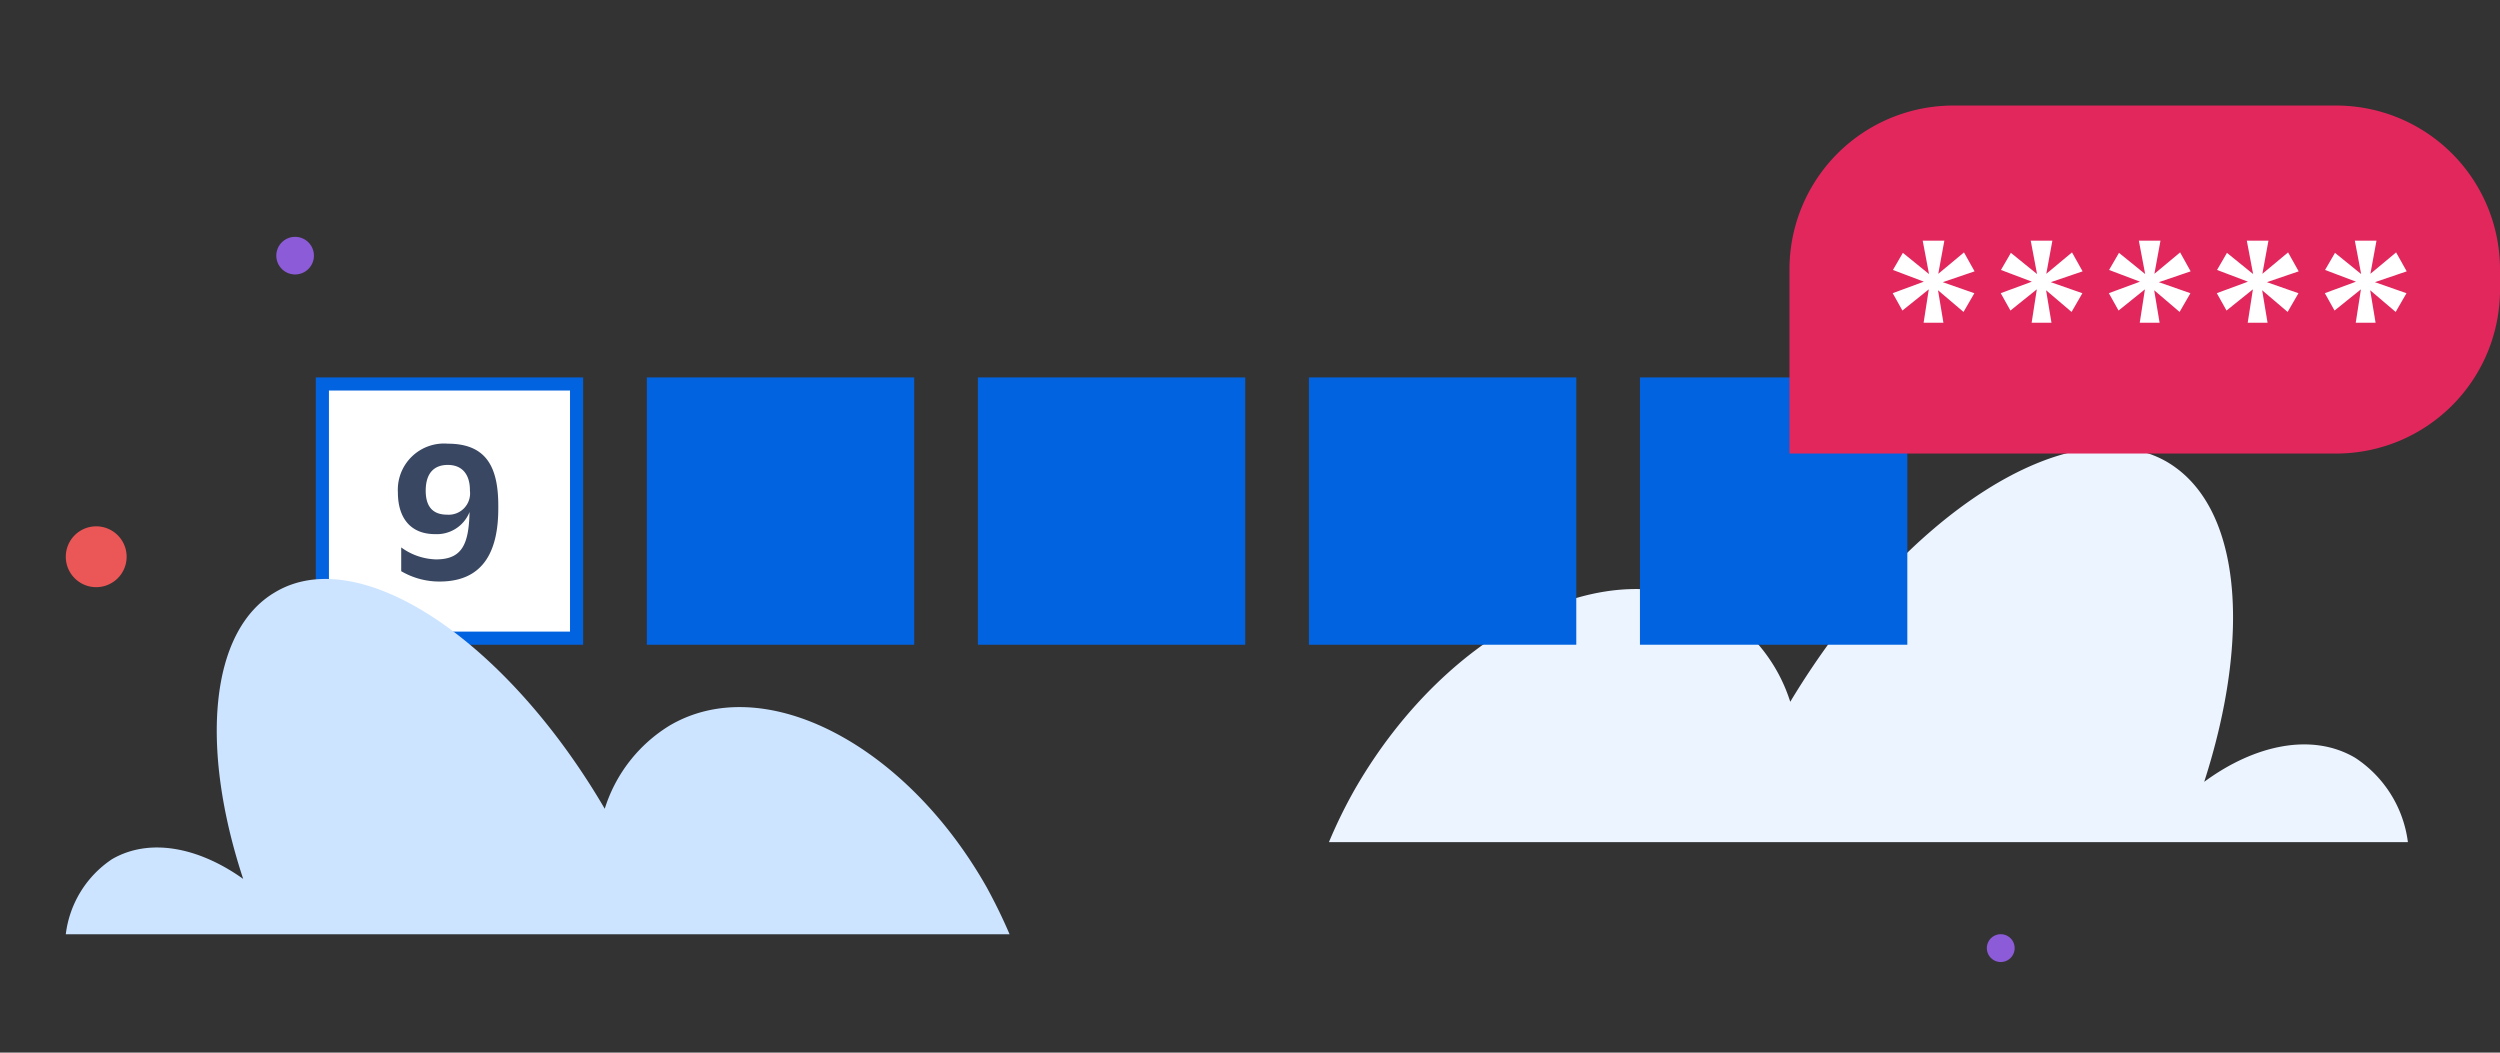 <svg xmlns="http://www.w3.org/2000/svg" xmlns:xlink="http://www.w3.org/1999/xlink" width="190" height="80" viewBox="0 0 190 80">
  <rect x="0" y="0" width="190" height="80" fill="#333333" stroke="none"/>
  <defs>
    <clipPath id="clip-path">
      <rect id="Rectangle_1232" data-name="Rectangle 1232" width="190" height="80" rx="16" transform="translate(0 0.451)" fill="#fff"/>
    </clipPath>
  </defs>
  <g id="icon_192" transform="translate(0 -0.451)" clip-path="url(#clip-path)">
    <path id="Path_25756" data-name="Path 25756" d="M164.675,35.545c-7.279-4.165-20,3.915-28.616,18.243a12.428,12.428,0,0,0-5.606-7c-8.116-4.665-20.416,1.416-27.445,13.578A36.995,36.995,0,0,0,101,64.451h82a9.027,9.027,0,0,0-4.016-6.414c-3.264-1.916-7.615-1-11.464,1.833C171.118,48.707,170.365,38.877,164.675,35.545Z" fill="#ebf4ff"/>
    <path id="Path_25757" data-name="Path 25757" d="M7.312,45.076A2.312,2.312,0,1,0,5,42.764,2.312,2.312,0,0,0,7.312,45.076Z" fill="#eb5656"/>
    <path id="Path_25758" data-name="Path 25758" d="M22.429,21.309A1.429,1.429,0,1,0,21,19.88,1.429,1.429,0,0,0,22.429,21.309Z" fill="#8c5bd8"/>
    <path id="Path_25759" data-name="Path 25759" d="M152.057,73.565A1.057,1.057,0,1,0,151,72.508,1.057,1.057,0,0,0,152.057,73.565Z" fill="#8c5bd8"/>
    <rect id="Rectangle_1227" data-name="Rectangle 1227" width="19.321" height="19.321" transform="translate(24.5 29.631)" fill="#fff" stroke="#0263e0" stroke-width="1"/>
    <path id="Path_25760" data-name="Path 25760" d="M33.418,44.647c3.486,0,4.452-2.548,4.452-5.558v-.2c0-2.884-.868-4.718-3.836-4.718a3.512,3.512,0,0,0-3.794,3.71c0,1.862.9,3.164,2.828,3.164a2.676,2.676,0,0,0,2.618-1.68c-.056,2.464-.574,3.6-2.548,3.6a4.694,4.694,0,0,1-2.646-.91v1.806A5.717,5.717,0,0,0,33.418,44.647Zm.56-5.082c-1.064,0-1.624-.588-1.624-1.82,0-1.344.644-1.96,1.68-1.96,1.106,0,1.694.742,1.68,1.96A1.622,1.622,0,0,1,33.978,39.565Z" fill="#394762"/>
    <rect id="Rectangle_1228" data-name="Rectangle 1228" width="20.321" height="20.321" transform="translate(49.159 29.131)" fill="#0263e0"/>
    <path id="Path_25777" data-name="Path 25777" d="M0,0H20.321V20.321H0Z" transform="translate(74.318 29.131)" fill="#0263e0"/>
    <path id="Path_25776" data-name="Path 25776" d="M0,0H20.321V20.321H0Z" transform="translate(99.477 29.131)" fill="#0263e0"/>
    <path id="Path_25775" data-name="Path 25775" d="M0,0H20.321V20.321H0Z" transform="translate(124.636 29.131)" fill="#0263e0"/>
    <path id="Path_25761" data-name="Path 25761" d="M8.517,65.746A8.013,8.013,0,0,0,5,71.455H76.728q-.769-1.8-1.758-3.605c-6.228-10.967-17-16.45-24.1-12.244a11.4,11.4,0,0,0-4.909,6.31C38.41,49,27.273,41.634,20.9,45.465c-4.982,2.93-5.715,11.793-2.418,21.783C15.111,64.845,11.374,64.094,8.517,65.746Z" fill="#cce4ff"/>
    <g id="Group_3997" data-name="Group 3997">
      <path id="Path_25762" data-name="Path 25762" d="M136,20.927A12.455,12.455,0,0,1,148.455,8.472h29.09A12.455,12.455,0,0,1,190,20.927v1.539a12.455,12.455,0,0,1-12.455,12.455H136Z" fill="#e2275d"/>
      <path id="Path_25763" data-name="Path 25763" d="M149.228,24.159l.823-1.423-2.4-.84,2.417-.823-.806-1.44-1.954,1.628.463-2.52h-1.646l.48,2.537-1.988-1.611-.754,1.3,2.348.891-2.366.874.738,1.32,2.005-1.611-.394,2.537H147.7l-.411-2.468Zm8.211,0,.822-1.423-2.4-.84,2.417-.823-.806-1.44-1.954,1.628.463-2.52h-1.646l.48,2.537-1.988-1.611-.755,1.3,2.349.891-2.366.874.737,1.32,2.006-1.611-.394,2.537h1.508l-.411-2.468Zm8.21,0,.823-1.423-2.4-.84,2.417-.823-.8-1.44-1.955,1.628.463-2.52h-1.645l.48,2.537-1.989-1.611-.754,1.3,2.348.891-2.365.874.737,1.32,2.005-1.611-.394,2.537h1.509l-.412-2.468Zm8.211,0,.823-1.423-2.4-.84,2.417-.823-.806-1.44-1.954,1.628.463-2.52h-1.646l.48,2.537-1.988-1.611-.754,1.3,2.348.891-2.366.874.738,1.32,2.005-1.611-.394,2.537h1.508l-.411-2.468Zm8.211,0,.822-1.423-2.4-.84,2.417-.823-.806-1.44-1.954,1.628.463-2.52h-1.646l.48,2.537-1.988-1.611-.755,1.3,2.349.891-2.366.874.737,1.32,2.006-1.611-.394,2.537h1.508l-.411-2.468Z" fill="#fff"/>
    </g>
  </g>
</svg>
